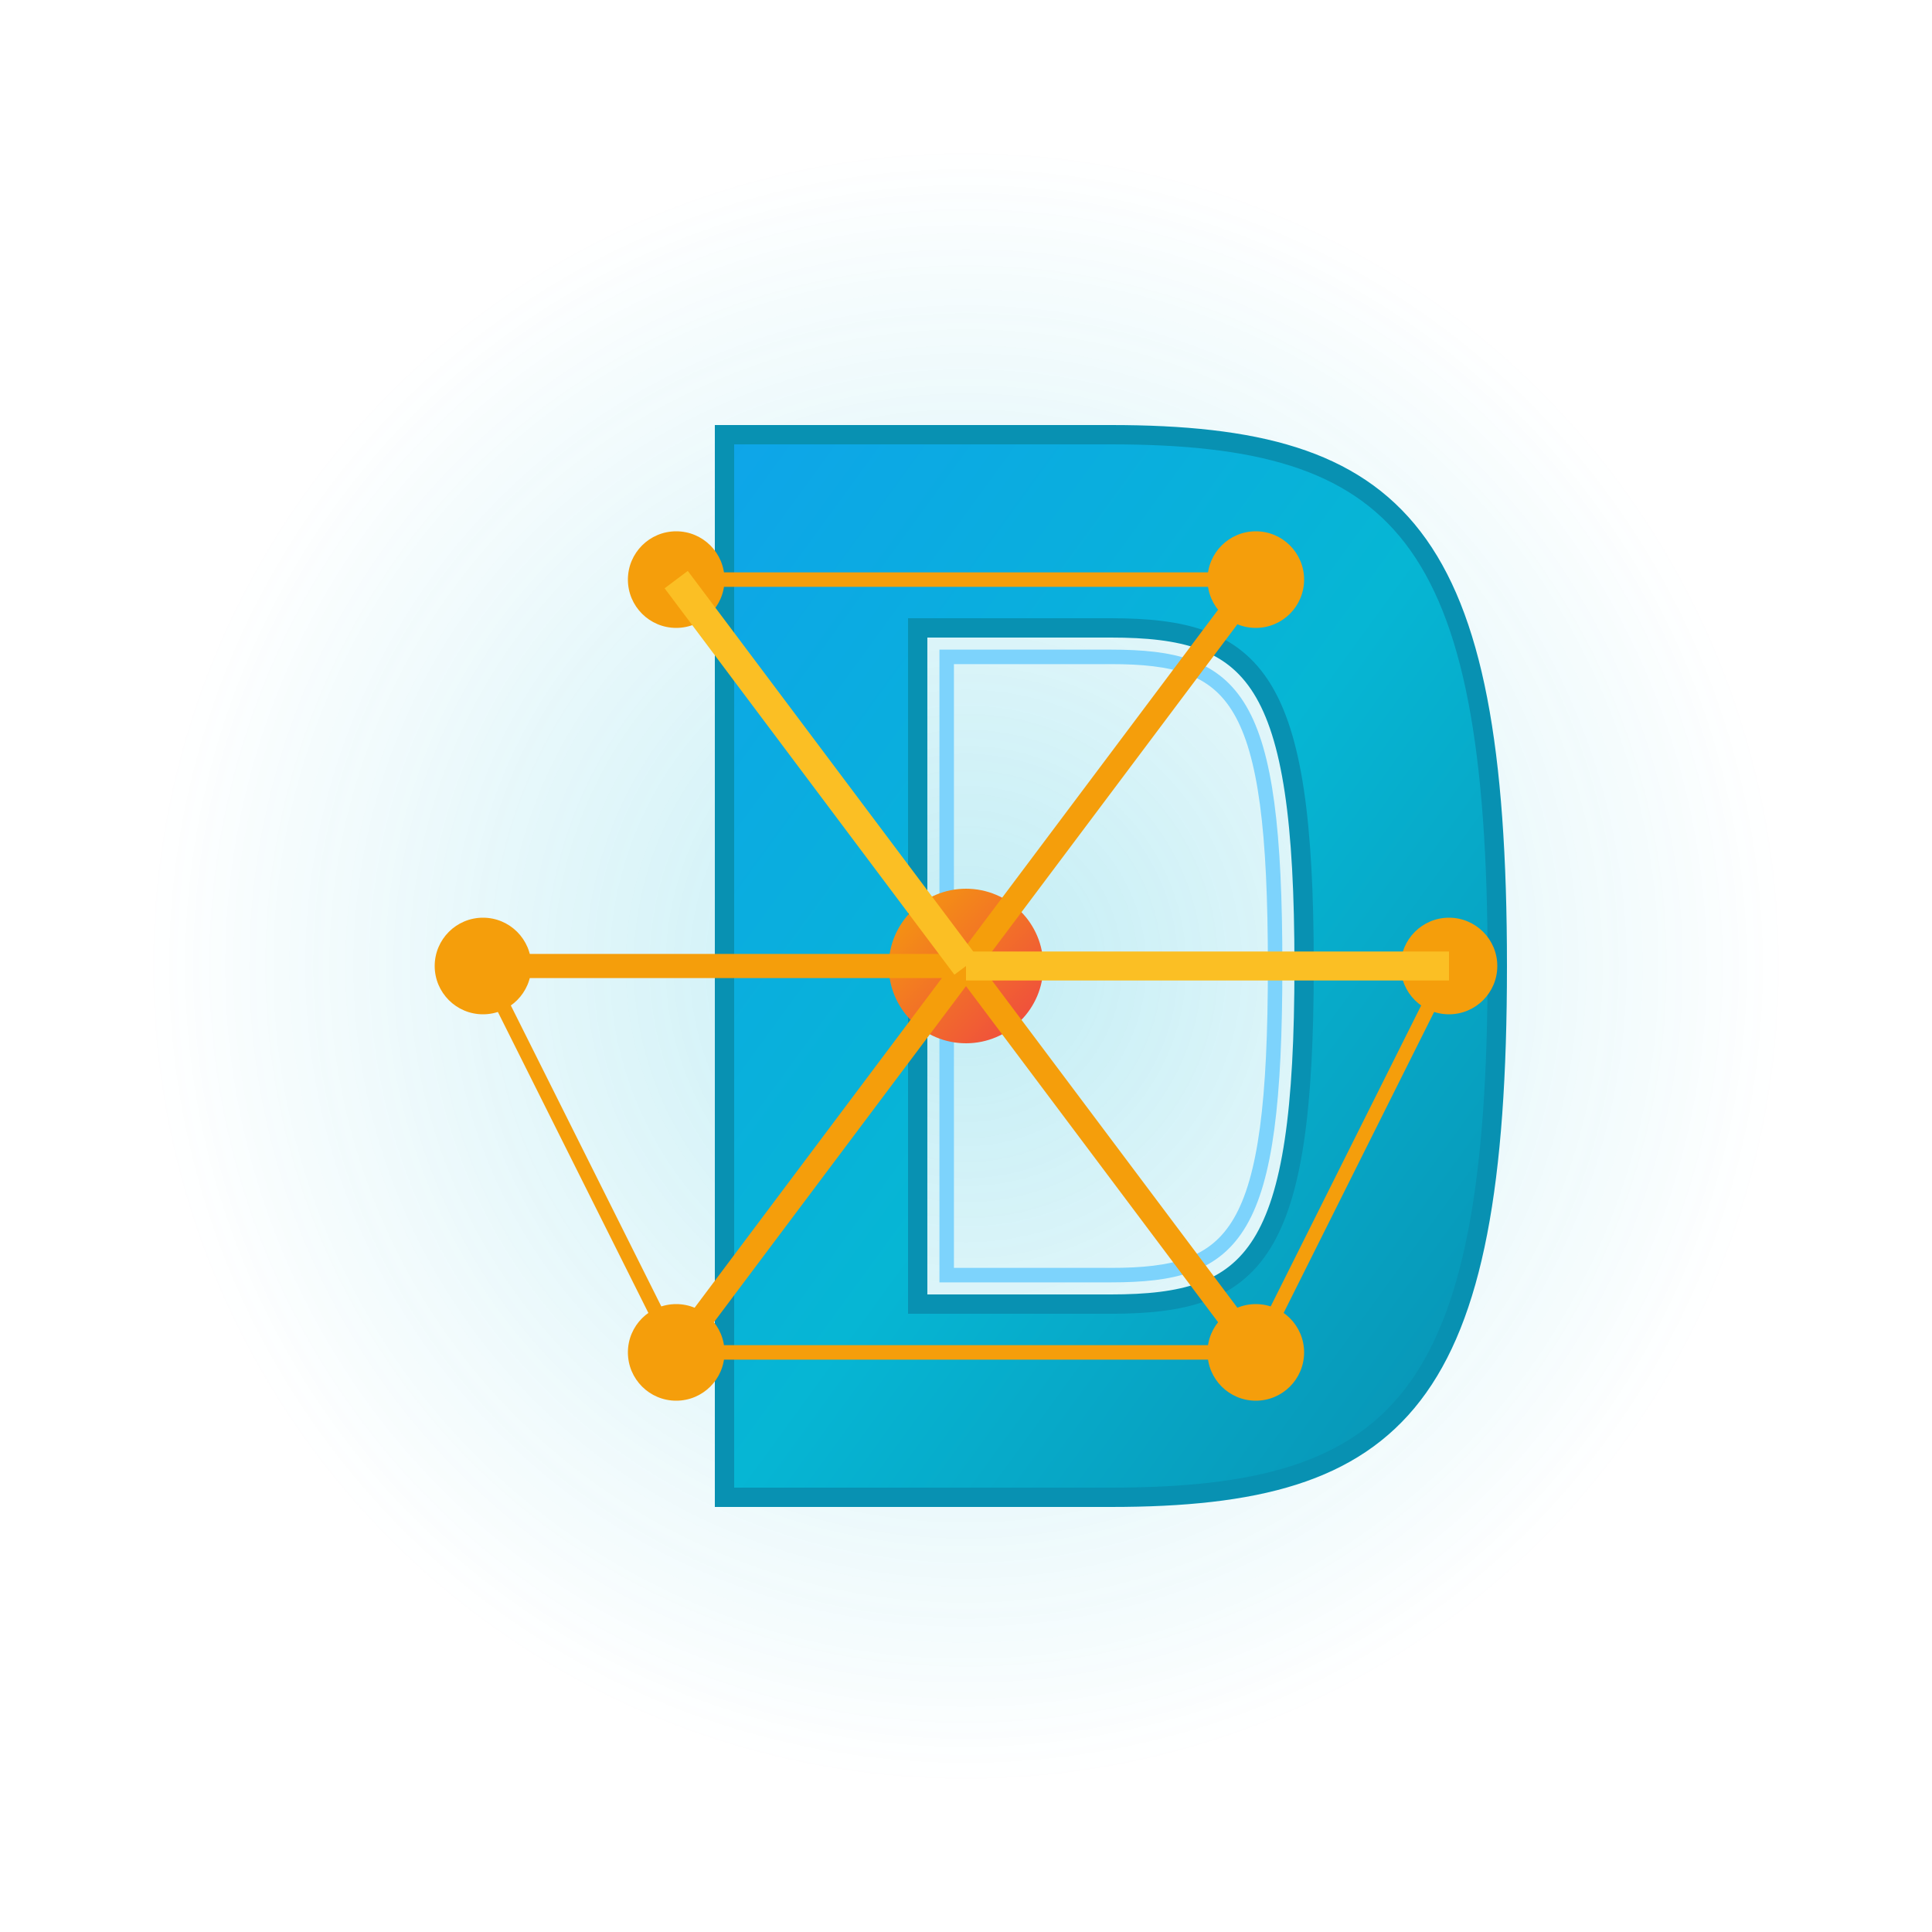 <svg viewBox="0 0 200 200" xmlns="http://www.w3.org/2000/svg">
  <defs>
    <linearGradient id="letterGradient" x1="0%" y1="0%" x2="100%" y2="100%">
      <stop offset="0%" style="stop-color:#0ea5e9;stop-opacity:1" />
      <stop offset="50%" style="stop-color:#06b6d4;stop-opacity:1" />
      <stop offset="100%" style="stop-color:#0891b2;stop-opacity:1" />
    </linearGradient>
    
    <radialGradient id="pulseGradient">
      <stop offset="0%" style="stop-color:#06b6d4;stop-opacity:0.4" />
      <stop offset="100%" style="stop-color:#06b6d4;stop-opacity:0" />
    </radialGradient>

    <linearGradient id="neuronGradient" x1="0%" y1="0%" x2="100%" y2="100%">
      <stop offset="0%" style="stop-color:#f59e0b;stop-opacity:1" />
      <stop offset="100%" style="stop-color:#ef4444;stop-opacity:1" />
    </linearGradient>
  </defs>
  
  <!-- Outer glow -->
  <circle cx="100" cy="100" r="85" fill="url(#pulseGradient)" opacity="0.6">
    <animate attributeName="r" values="85;95;85" dur="3s" repeatCount="indefinite"/>
    <animate attributeName="opacity" values="0.6;0.3;0.6" dur="3s" repeatCount="indefinite"/>
  </circle>
  
  <!-- Letter D - appears for 2.5s, then fades out -->
  <g transform="translate(100, 100)">
    <path d="M -25,-55 L -25,55 L 15,55 C 45,55 55,45 55,0 C 55,-45 45,-55 15,-55 Z 
             M -5,-35 L 15,-35 C 30,-35 35,-30 35,0 C 35,30 30,35 15,35 L -5,35 Z" 
          fill="url(#letterGradient)" 
          stroke="#0891b2" 
          stroke-width="2">
      <animate attributeName="opacity" 
               values="0;1;1;1;0;0;0;0" 
               keyTimes="0;0.05;0.4;0.45;0.5;0.95;0.95;1"
               dur="5s" 
               repeatCount="indefinite"/>
    </path>
    
    <!-- Inner highlight -->
    <path d="M -2,-32 L 15,-32 C 28,-32 32,-28 32,0 C 32,28 28,32 15,32 L -2,32 Z" 
          fill="none" 
          stroke="#7dd3fc" 
          stroke-width="1.5">
      <animate attributeName="opacity" 
               values="0;0.5;0.5;0.5;0;0;0;0" 
               keyTimes="0;0.05;0.4;0.45;0.5;0.95;0.95;1"
               dur="5s" 
               repeatCount="indefinite"/>
    </path>
  </g>
  
  <!-- Neural Brain - appears after D fades, stays for 2.5s, then fades -->
  <g>
    <!-- Central brain node -->
    <circle cx="100" cy="100" r="8" fill="url(#neuronGradient)">
      <animate attributeName="opacity" 
               values="0;0;0;0;1;1;1;0" 
               keyTimes="0;0.45;0.5;0.5;0.55;0.9;0.95;1"
               dur="5s" 
               repeatCount="indefinite"/>
      <animate attributeName="r" values="8;10;8" dur="1.5s" repeatCount="indefinite"/>
    </circle>
    
    <!-- Top left neuron -->
    <line x1="100" y1="100" x2="70" y2="60" stroke="#f59e0b" stroke-width="2.5">
      <animate attributeName="opacity" 
               values="0;0;0;0;0.8;0.8;0.8;0" 
               keyTimes="0;0.45;0.5;0.5;0.55;0.9;0.95;1"
               dur="5s" 
               repeatCount="indefinite"/>
    </line>
    <circle cx="70" cy="60" r="5" fill="#f59e0b">
      <animate attributeName="opacity" 
               values="0;0;0;0;1;1;1;0" 
               keyTimes="0;0.45;0.5;0.5;0.55;0.9;0.95;1"
               dur="5s" 
               repeatCount="indefinite"/>
    </circle>
    
    <!-- Top right neuron -->
    <line x1="100" y1="100" x2="130" y2="60" stroke="#f59e0b" stroke-width="2.5">
      <animate attributeName="opacity" 
               values="0;0;0;0;0.8;0.8;0.8;0" 
               keyTimes="0;0.45;0.5;0.5;0.55;0.9;0.95;1"
               dur="5s" 
               repeatCount="indefinite"/>
    </line>
    <circle cx="130" cy="60" r="5" fill="#f59e0b">
      <animate attributeName="opacity" 
               values="0;0;0;0;1;1;1;0" 
               keyTimes="0;0.45;0.5;0.5;0.55;0.9;0.95;1"
               dur="5s" 
               repeatCount="indefinite"/>
    </circle>
    
    <!-- Left neuron -->
    <line x1="100" y1="100" x2="50" y2="100" stroke="#f59e0b" stroke-width="2.5">
      <animate attributeName="opacity" 
               values="0;0;0;0;0.8;0.8;0.8;0" 
               keyTimes="0;0.45;0.5;0.5;0.55;0.9;0.95;1"
               dur="5s" 
               repeatCount="indefinite"/>
    </line>
    <circle cx="50" cy="100" r="5" fill="#f59e0b">
      <animate attributeName="opacity" 
               values="0;0;0;0;1;1;1;0" 
               keyTimes="0;0.45;0.5;0.5;0.55;0.9;0.95;1"
               dur="5s" 
               repeatCount="indefinite"/>
    </circle>
    
    <!-- Right neuron -->
    <line x1="100" y1="100" x2="150" y2="100" stroke="#f59e0b" stroke-width="2.5">
      <animate attributeName="opacity" 
               values="0;0;0;0;0.8;0.8;0.8;0" 
               keyTimes="0;0.45;0.5;0.5;0.55;0.9;0.95;1"
               dur="5s" 
               repeatCount="indefinite"/>
    </line>
    <circle cx="150" cy="100" r="5" fill="#f59e0b">
      <animate attributeName="opacity" 
               values="0;0;0;0;1;1;1;0" 
               keyTimes="0;0.45;0.5;0.5;0.55;0.9;0.95;1"
               dur="5s" 
               repeatCount="indefinite"/>
    </circle>
    
    <!-- Bottom left neuron -->
    <line x1="100" y1="100" x2="70" y2="140" stroke="#f59e0b" stroke-width="2.5">
      <animate attributeName="opacity" 
               values="0;0;0;0;0.8;0.8;0.8;0" 
               keyTimes="0;0.45;0.5;0.5;0.55;0.9;0.95;1"
               dur="5s" 
               repeatCount="indefinite"/>
    </line>
    <circle cx="70" cy="140" r="5" fill="#f59e0b">
      <animate attributeName="opacity" 
               values="0;0;0;0;1;1;1;0" 
               keyTimes="0;0.45;0.5;0.5;0.55;0.9;0.95;1"
               dur="5s" 
               repeatCount="indefinite"/>
    </circle>
    
    <!-- Bottom right neuron -->
    <line x1="100" y1="100" x2="130" y2="140" stroke="#f59e0b" stroke-width="2.5">
      <animate attributeName="opacity" 
               values="0;0;0;0;0.8;0.8;0.8;0" 
               keyTimes="0;0.45;0.5;0.5;0.55;0.9;0.95;1"
               dur="5s" 
               repeatCount="indefinite"/>
    </line>
    <circle cx="130" cy="140" r="5" fill="#f59e0b">
      <animate attributeName="opacity" 
               values="0;0;0;0;1;1;1;0" 
               keyTimes="0;0.45;0.5;0.5;0.55;0.9;0.95;1"
               dur="5s" 
               repeatCount="indefinite"/>
    </circle>
    
    <!-- Secondary connections between neurons -->
    <line x1="70" y1="60" x2="130" y2="60" stroke="#f59e0b" stroke-width="1.5">
      <animate attributeName="opacity" 
               values="0;0;0;0;0.4;0.4;0.4;0" 
               keyTimes="0;0.45;0.5;0.5;0.55;0.9;0.95;1"
               dur="5s" 
               repeatCount="indefinite"/>
    </line>
    <line x1="50" y1="100" x2="70" y2="140" stroke="#f59e0b" stroke-width="1.5">
      <animate attributeName="opacity" 
               values="0;0;0;0;0.4;0.4;0.4;0" 
               keyTimes="0;0.45;0.5;0.5;0.55;0.9;0.95;1"
               dur="5s" 
               repeatCount="indefinite"/>
    </line>
    <line x1="150" y1="100" x2="130" y2="140" stroke="#f59e0b" stroke-width="1.5">
      <animate attributeName="opacity" 
               values="0;0;0;0;0.4;0.4;0.4;0" 
               keyTimes="0;0.45;0.5;0.5;0.55;0.9;0.95;1"
               dur="5s" 
               repeatCount="indefinite"/>
    </line>
    <line x1="70" y1="140" x2="130" y2="140" stroke="#f59e0b" stroke-width="1.5">
      <animate attributeName="opacity" 
               values="0;0;0;0;0.4;0.4;0.4;0" 
               keyTimes="0;0.45;0.5;0.5;0.55;0.9;0.95;1"
               dur="5s" 
               repeatCount="indefinite"/>
    </line>
    
    <!-- Pulsing effect on connections while visible -->
    <line x1="100" y1="100" x2="70" y2="60" stroke="#fbbf24" stroke-width="3">
      <animate attributeName="opacity" 
               values="0;0;0;0;1;0.3;1;0" 
               keyTimes="0;0.45;0.5;0.5;0.6;0.75;0.9;1"
               dur="5s" 
               repeatCount="indefinite"/>
    </line>
    <line x1="100" y1="100" x2="150" y2="100" stroke="#fbbf24" stroke-width="3">
      <animate attributeName="opacity" 
               values="0;0;0;0;0.3;1;0.3;0" 
               keyTimes="0;0.45;0.5;0.5;0.65;0.75;0.85;1"
               dur="5s" 
               repeatCount="indefinite"/>
    </line>
  </g>
</svg>